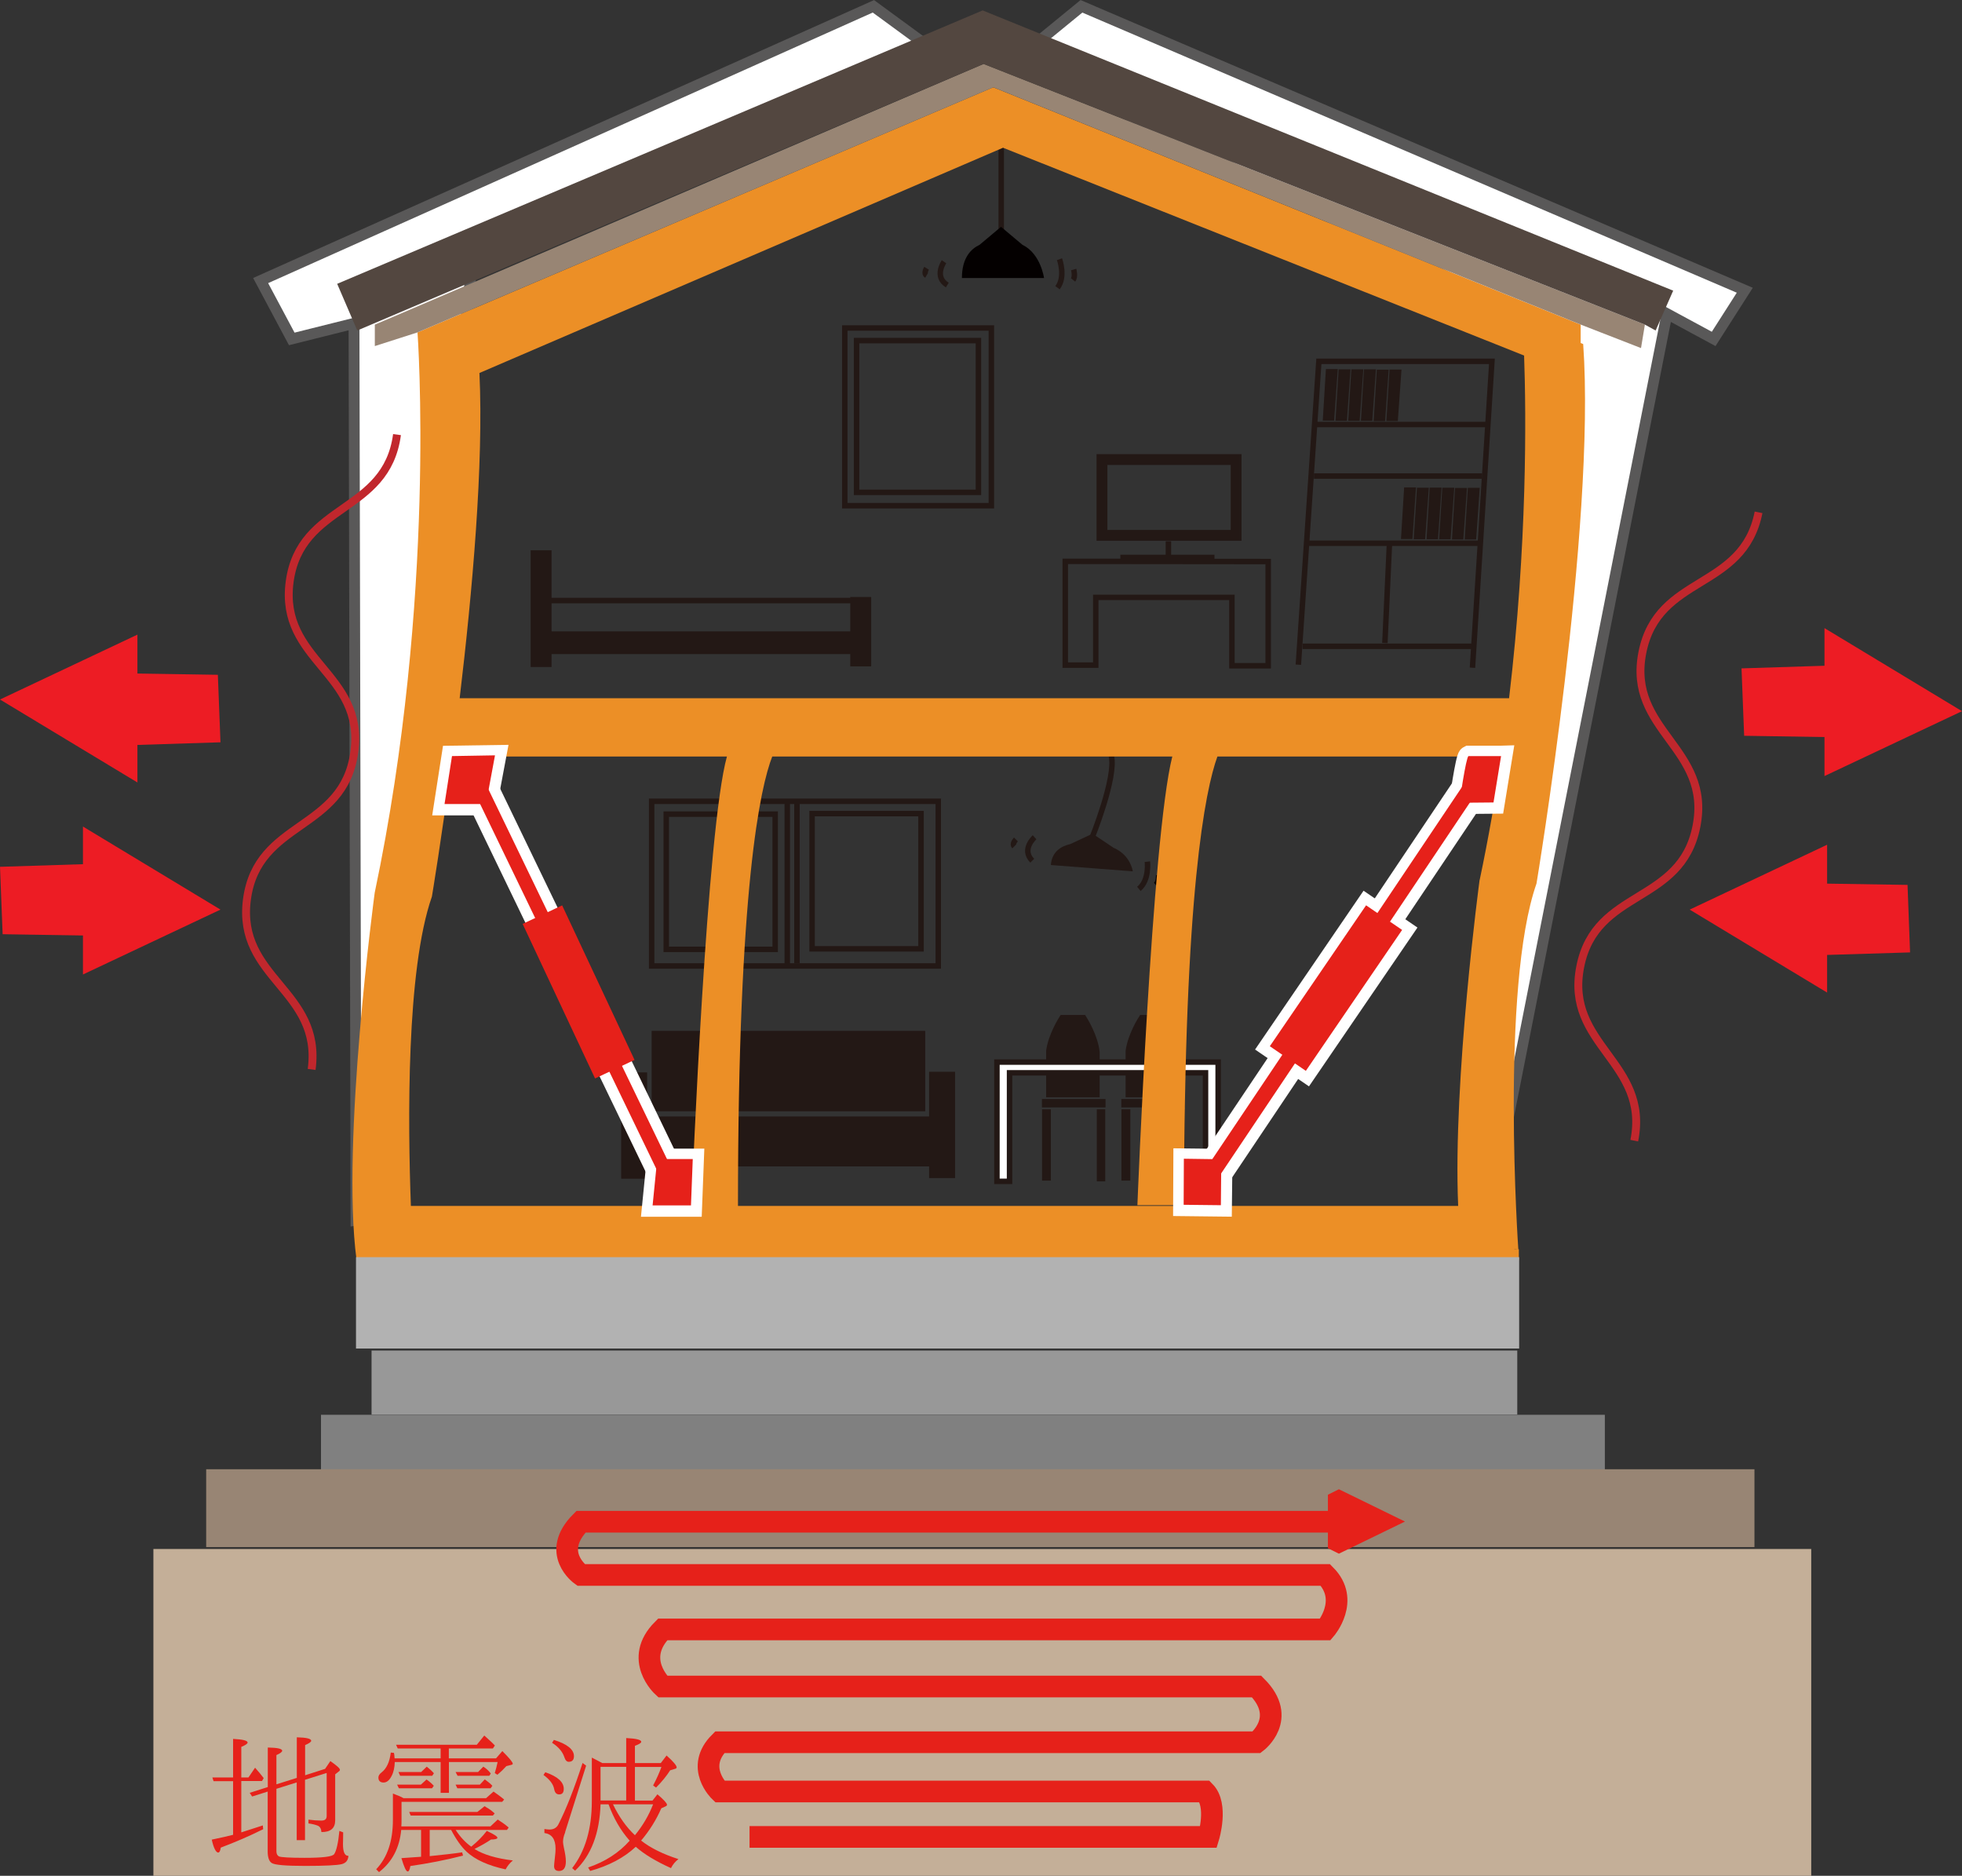 <?xml version="1.0" encoding="UTF-8"?><svg id="_レイヤー_2" xmlns="http://www.w3.org/2000/svg" viewBox="0 0 186.61 178.38"><rect x="0" y="0" width="186.61" height="178.38" fill="#333333" stroke="none"/><defs><style>.cls-1{fill:#231815;}.cls-2,.cls-3,.cls-4{stroke-width:.52px;}.cls-2,.cls-4,.cls-5{stroke:#231815;}.cls-2,.cls-6{fill:#fff;}.cls-3{stroke:#040000;}.cls-3,.cls-7,.cls-8,.cls-4,.cls-5,.cls-9{fill:none;}.cls-10{fill:#b2b2b2;}.cls-8{stroke:#c1272d;stroke-width:.75px;}.cls-11{fill:#c4af98;}.cls-12,.cls-13,.cls-9{stroke-width:2.06px;}.cls-12,.cls-9{stroke:#e6211a;}.cls-12,.cls-14{fill:#e6211a;}.cls-15{fill:#ec8f26;}.cls-16{fill:#534740;}.cls-5,.cls-6{stroke-width:1.03px;}.cls-13{stroke:#fff;}.cls-13,.cls-17{fill:#040000;}.cls-6{stroke:#595858;}.cls-18{fill:gray;}.cls-19{fill:#ed1c24;}.cls-20{fill:#988574;}.cls-21{fill:#989898;}</style></defs><g id="_メイン"><polygon class="cls-1" points="80.87 56.77 80.87 60.04 52.46 60.04 52.46 52.33 50.47 52.33 50.47 63.43 52.46 63.43 52.46 62.2 80.87 62.2 80.87 63.37 82.86 63.37 82.86 56.77 80.87 56.77"/><rect class="cls-4" x="80.35" y="31.19" width="13.94" height="16.9"/><rect class="cls-4" x="81.47" y="32.39" width="11.59" height="14.43"/><rect class="cls-4" x="61.98" y="76.2" width="27.26" height="15.66"/><rect class="cls-4" x="63.37" y="77.42" width="10.36" height="12.86"/><line class="cls-4" x1="75.8" y1="76.4" x2="75.8" y2="91.62"/><line class="cls-4" x1="74.88" y1="91.8" x2="74.88" y2="76.26"/><rect class="cls-4" x="77.24" y="77.37" width="10.36" height="12.86"/><rect class="cls-1" x="61.98" y="98.03" width="26.02" height="7.65"/><polygon class="cls-1" points="88.37 101.92 88.37 106.17 61.55 106.17 61.55 101.98 59.08 101.98 59.08 112.09 61.55 112.09 61.55 110.92 88.37 110.92 88.37 112.03 90.84 112.03 90.84 101.92 88.37 101.92"/><line class="cls-4" x1="95.23" y1="23.38" x2="95.23" y2="13.3"/><path class="cls-17" d="M97.27,23.3l-2.06-1.73-2.04,1.71c-.81.38-1.68,1.23-1.68,3.16h7.81s-.3-2.29-2.03-3.15Z"/><path class="cls-1" d="M105.87,80.59l-1.96-1.31-2.12.99c-.83.19-1.75.7-1.84,1.99l7.79.6s-.19-1.56-1.87-2.26Z"/><rect class="cls-5" x="104.81" y="43.7" width="12.76" height="7.21"/><line class="cls-4" x1="106.56" y1="53.01" x2="115.51" y2="53.01"/><line class="cls-4" x1="111.13" y1="52.89" x2="111.13" y2="51.47"/><polygon class="cls-6" points="33.86 116.04 33.67 30.75 27.75 32.23 24.79 26.68 83.07 .6 90.65 6.15 44.96 24.46 35.15 115.85 33.86 116.04"/><polygon class="cls-6" points="96.76 5.59 102.86 .6 165.95 27.6 162.99 32.23 158.55 29.83 141.53 116.04 148.19 31.68 96.76 5.59"/><polygon class="cls-4" points="101.32 53.38 101.32 63.25 104.22 63.25 104.22 56.81 117.17 56.81 117.17 63.31 120.62 63.31 120.62 53.4 101.32 53.38"/><line class="cls-4" x1="52.17" y1="57.11" x2="81.12" y2="57.11"/><polyline class="cls-4" points="123.49 63.21 125.44 34.36 141.9 34.36 140.05 63.5"/><line class="cls-4" x1="124.32" y1="51.66" x2="140.88" y2="51.66"/><line class="cls-4" x1="125.06" y1="40.37" x2="141.44" y2="40.37"/><line class="cls-4" x1="124.97" y1="45.27" x2="140.97" y2="45.27"/><polygon class="cls-1" points="126.11 35.1 125.81 40 126.89 40 127.24 35.1 126.11 35.1"/><polygon class="cls-1" points="127.32 35.12 127.02 40.02 128.11 40.02 128.45 35.12 127.32 35.12"/><polygon class="cls-1" points="128.53 35.12 128.23 40.02 129.32 40.02 129.67 35.12 128.53 35.12"/><polygon class="cls-1" points="129.73 35.12 129.44 40.02 130.52 40.02 130.87 35.12 129.73 35.12"/><polygon class="cls-1" points="130.95 35.15 130.65 40.05 131.74 40.05 132.08 35.15 130.95 35.15"/><polygon class="cls-1" points="132.16 35.14 131.86 40.04 132.95 40.04 133.3 35.14 132.16 35.14"/><polygon class="cls-1" points="133.55 46.35 133.25 51.26 134.34 51.26 134.68 46.35 133.55 46.35"/><polygon class="cls-1" points="134.77 46.38 134.46 51.28 135.55 51.28 135.9 46.38 134.77 46.38"/><polygon class="cls-1" points="135.98 46.37 135.68 51.28 136.77 51.28 137.11 46.37 135.98 46.37"/><polygon class="cls-1" points="137.18 46.38 136.88 51.28 137.97 51.28 138.32 46.38 137.18 46.38"/><polygon class="cls-1" points="138.39 46.4 138.1 51.3 139.18 51.3 139.53 46.4 138.39 46.4"/><polygon class="cls-1" points="139.61 46.39 139.31 51.3 140.4 51.3 140.74 46.39 139.61 46.39"/><line class="cls-4" x1="123.89" y1="61.46" x2="139.99" y2="61.46"/><line class="cls-4" x1="132.15" y1="51.78" x2="131.72" y2="61.15"/><path class="cls-4" d="M89.79,24.89s-.99,1.42.31,2.22"/><path class="cls-4" d="M100.77,24.65s.61,1.67-.19,2.71"/><path class="cls-4" d="M102.12,25.63s.19.68-.06.99"/><path class="cls-4" d="M88.13,25.51s-.31.5,0,.68"/><path class="cls-4" d="M103.85,79.71s2.35-5.8,1.85-7.83"/><rect class="cls-1" x="99.1" y="104.51" width="6.05" height=".8"/><rect class="cls-1" x="104.32" y="105.49" width=".8" height="6.85"/><rect class="cls-1" x="99.11" y="105.49" width=".84" height="6.78"/><path class="cls-1" d="M104.59,100.02c-.18-1.59-1.15-3.14-1.38-3.5h-2.33c-.21.32-1.16,1.82-1.38,3.39v4.44h5.09v-4.33Z"/><rect class="cls-1" x="106.65" y="104.51" width="6.05" height=".8"/><rect class="cls-1" x="111.88" y="105.49" width=".8" height="6.85"/><rect class="cls-1" x="106.66" y="105.49" width=".85" height="6.78"/><path class="cls-1" d="M112.15,100.02c-.18-1.59-1.15-3.14-1.38-3.5h-2.33c-.21.32-1.16,1.82-1.38,3.39v4.44h5.09v-4.33Z"/><polygon class="cls-2" points="115.86 101.01 115.86 101 96.02 101 94.82 101 94.82 102.02 94.82 112.34 96.02 112.34 96.02 102.02 114.66 102.02 114.66 112.34 115.86 112.34 115.86 101.01 115.86 101.01"/><path class="cls-4" d="M98.4,79.62s-1.29,1.15-.22,2.23"/><path class="cls-4" d="M109.13,81.94s.21,1.76-.81,2.59"/><path class="cls-3" d="M110.21,83.21s.02.7-.29.94"/><path class="cls-4" d="M96.63,79.83s-.41.41-.16.66"/><path class="cls-7" d="M69.13,71.94h-26.11c-1.02,7.76-1.95,13.32-1.95,13.32-2.45,6.99-2.29,21.53-2,29.42h26.67c.11-2.73,1.47-35.9,3.38-42.74Z"/><path class="cls-7" d="M112.61,114.62h-4.44s1.37-34.99,3.32-42.67h-38.05c-1.12,2.89-3.25,12.37-3.26,42.74h68.5c-.52-11.96,2.04-31.02,2.04-31.02.84-3.99,1.52-7.91,2.08-11.72h-27.03c-1.15,3.18-3.17,12.97-3.17,42.67Z"/><polygon class="cls-7" points="144.06 118.81 144.43 118.81 144.06 118.79 144.06 118.81"/><path class="cls-7" d="M95.4,14.04l-49.8,21.42c.41,8.66-.67,20.8-1.88,30.93h99.82c1.74-14.7,1.62-26.93,1.43-32.6l-49.56-19.76Z"/><path class="cls-15" d="M150.59,32.72l-.25-.1v-1.75l-55.87-22.57-54.76,23.31s1.85,25.16-4.07,53.28c0,0-3.21,23.8-1.73,34.9l.61.03v.03h.73l4.08.19s0-.07-.01-.19h105.14v-1.05h-.42v-.02l.37.02s-1.73-24.91,1.73-34.78c0,0,5.67-34.04,4.44-51.31ZM39.08,114.68c-.29-7.88-.45-22.42,2-29.42,0,0,.93-5.56,1.95-13.32h26.11c-1.91,6.84-3.27,40.01-3.38,42.74h-26.67ZM140.73,83.66s-2.56,19.05-2.04,31.02h-68.5c0-30.36,2.13-39.84,3.26-42.74h38.05c-1.95,7.68-3.32,42.67-3.32,42.67h4.44c0-29.7,2.02-39.5,3.17-42.67h27.03c-.56,3.81-1.24,7.73-2.08,11.72ZM143.53,66.4H43.72c1.21-10.13,2.29-22.28,1.88-30.93l49.8-21.42,49.56,19.76c.2,5.68.31,17.9-1.43,32.6Z"/><polygon class="cls-20" points="39.71 31.61 35.65 32.91 35.65 30.87 37.16 30.23 93.55 6.08 156.45 30.87 156.08 33.1 150.35 30.87 94.48 8.3 39.71 31.61"/><polygon class="cls-13" points="43.02 71.94 47.12 71.88 46.25 76.51 42.31 76.51 43.02 71.94"/><polygon class="cls-13" points="65.92 110.26 65.75 114.68 62.1 114.68 62.54 110.26 65.92 110.26"/><path class="cls-13" d="M142.81,71.94l-.72,4.41-3.24.03s.61-4.32.86-4.44h3.09Z"/><polygon class="cls-13" points="112.63 110.24 112.61 114.62 116.14 114.66 116.19 110.28 112.63 110.24"/><polygon class="cls-13" points="64.11 111.62 62.92 112.19 45.1 75.29 46.29 74.71 64.11 111.62"/><polygon class="cls-13" points="114.55 111.44 115.74 112.28 140.69 75.09 139.5 74.25 114.55 111.44"/><rect class="cls-14" x="52.96" y="86.21" width="4.15" height="16.23" transform="translate(-34.83 32.27) rotate(-25.11)"/><rect class="cls-13" x="118.98" y="91.93" width="16.23" height="4.15" transform="translate(-22.22 145.92) rotate(-55.66)"/><polygon class="cls-16" points="33.98 31.43 93.55 6.08 156.45 30.87 157.47 31.43 159.14 27.64 93.46 .99 32.07 26.99 33.98 31.43"/><polygon class="cls-14" points="42.99 71.9 47.08 71.83 46.22 76.46 42.28 76.46 42.99 71.9"/><polygon class="cls-14" points="65.89 110.22 65.72 114.63 62.07 114.63 62.51 110.22 65.89 110.22"/><path class="cls-14" d="M142.77,71.9l-.72,4.41-3.24.03s.62-4.32.86-4.44h3.09Z"/><polygon class="cls-14" points="112.6 110.19 112.58 114.57 116.12 114.61 116.16 110.24 112.6 110.19"/><rect class="cls-14" x="53.92" y="72.91" width="1.32" height="40.98" transform="translate(-35.19 33.03) rotate(-25.78)"/><polygon class="cls-14" points="114.52 111.4 115.71 112.24 140.66 75.04 139.48 74.2 114.52 111.4"/><rect class="cls-14" x="118.95" y="91.88" width="16.23" height="4.15" transform="translate(-22.19 145.88) rotate(-55.66)"/><path class="cls-8" d="M167.26,48.72c-1.48,7.47-9.57,5.86-11.05,13.33-1.48,7.47,6.62,9.07,5.14,16.54-1.48,7.47-9.58,5.87-11.05,13.34-1.48,7.47,6.62,9.07,5.14,16.54"/><path class="cls-8" d="M37.76,41.33c-1.01,7.55-9.19,6.45-10.21,13.99-1.01,7.55,7.17,8.65,6.15,16.19-1.01,7.55-9.19,6.45-10.21,14-1.01,7.55,7.17,8.65,6.15,16.19"/><rect class="cls-10" x="33.86" y="119.55" width="110.63" height="8.69"/><rect class="cls-21" x="35.34" y="128.43" width="108.97" height="6.1"/><rect class="cls-18" x="30.53" y="134.54" width="122.11" height="6.1"/><rect class="cls-20" x="19.61" y="139.72" width="147.26" height="7.4"/><rect class="cls-11" x="14.59" y="147.3" width="157.68" height="31.08"/><polygon class="cls-19" points="0 66.52 13.07 74.41 13.07 70.84 20.97 70.59 20.72 64.17 13.07 64.05 13.07 60.35 0 66.52"/><polygon class="cls-19" points="20.97 86.5 7.89 78.6 7.89 82.18 0 82.43 .25 88.84 7.89 88.96 7.89 92.67 20.97 86.5"/><polygon class="cls-19" points="186.61 67.63 173.53 59.73 173.53 63.31 165.64 63.56 165.89 69.97 173.53 70.09 173.53 73.8 186.61 67.63"/><polygon class="cls-19" points="160.71 86.5 173.78 94.39 173.78 90.81 181.67 90.57 181.43 84.15 173.78 84.03 173.78 80.33 160.71 86.5"/><path class="cls-9" d="M71.29,174.68h43.66s.92-3.02-.37-4.32h-46.12s-2.41-2.28,0-4.68h51.06s3.02-2.28,0-5.3h-56.49s-2.84-2.59,0-5.43h63.03s2.4-2.77,0-5.18H55.26s-2.96-2.1,0-5.06h72.27"/><polygon class="cls-12" points="131.28 144.69 127.35 142.77 127.33 142.78 127.33 146.59 127.35 146.6 131.28 144.69"/><path class="cls-14" d="M22.95,169.39v4.86c.68-.22,1.35-.43,2.05-.66l.03.36c-1.32.66-2.68,1.24-4.03,1.75-.05.31-.13.47-.25.47-.2,0-.43-.41-.61-1.23.93-.19,1.61-.35,2.03-.46v-5.1h-1.86l-.11-.35h1.97v-3.67c.93.05,1.38.16,1.38.35,0,.11-.21.25-.6.41v2.91h.68l.63-.93c.33.38.6.69.82.99l-.16.28h-1.97ZM26.29,170.12v5.93c0,.25.09.41.25.49.21.08,1.01.13,2.42.13,1.75,0,2.68-.11,2.83-.36.2-.3.38-1.04.49-2.2l.36.14c0,.63-.02,1.01-.02,1.1,0,.77.17,1.15.52,1.13-.03.43-.23.68-.63.79-.44.11-1.59.17-3.46.17s-2.94-.09-3.21-.28c-.25-.16-.38-.54-.38-1.09v-5.7l-1.48.47-.23-.35,1.72-.55v-3.76c.91.02,1.37.11,1.37.31,0,.11-.19.25-.55.41v2.78l1.94-.61v-3.86c.91.02,1.37.13,1.37.33,0,.11-.21.25-.58.41v2.87l1.9-.61.5-.74c.61.43.91.69.91.83,0,.05-.03.11-.11.16l-.34.27v4.37c0,.76-.44,1.13-1.31,1.12-.02-.3-.12-.5-.33-.6-.22-.09-.52-.17-.9-.22v-.36c.44.06.85.09,1.21.09s.52-.14.52-.44v-4.09l-2.06.65v5.74h-.79v-5.49l-1.94.61Z"/><path class="cls-14" d="M40.87,174.02v2.49c1.26-.13,2.28-.24,3.09-.36l.08.31c-1.67.43-3.34.75-5.01.99-.06.35-.14.52-.25.52-.16,0-.35-.43-.6-1.27.19-.02.82-.06,1.87-.13v-2.55h-1.89c-.16,1.7-.86,3.04-2.11,4.01l-.27-.27c1.07-1.13,1.59-2.69,1.59-4.7v-2.5c.46.17.8.31,1.01.44h7.85l.71-.63c.36.25.71.5,1.01.76l-.19.22h-9.57v1.72c0,.22,0,.43-.02.61h8.48l.69-.65c.35.22.71.47,1.04.76l-.16.23h-4.88c.43.66.91,1.18,1.48,1.59.57-.46,1.07-.96,1.48-1.5.68.32,1.01.52,1.01.66,0,.09-.2.16-.61.16-.41.28-.93.58-1.57.9.86.54,2.08.9,3.65,1.09-.3.25-.53.54-.69.85-1.67-.36-2.9-.93-3.7-1.67-.52-.49-1.01-1.18-1.48-2.08h-2.05ZM41.91,167.21v-.94h-4.08l-.16-.35h7.68l.71-.88c.39.35.74.66,1.01.95l-.19.28h-4.19v.94h4.49l.6-.69c.66.66.99,1.06.99,1.2,0,.06-.05.09-.14.11l-.47.12c-.27.3-.55.57-.85.82l-.25-.16c.11-.35.19-.68.27-1.05h-4.63v2.93h-.79v-2.93h-4.36c-.02.52-.11.96-.3,1.32-.22.43-.47.63-.77.63-.31,0-.49-.16-.49-.47,0-.17.09-.33.3-.49.49-.38.77-1.01.88-1.89l.3.03c.02.09.05.25.06.52h4.37ZM40.03,169.71l.54-.49c.27.19.5.39.69.6l-.17.24h-3.15l-.17-.35h2.27ZM40.07,168.5l.52-.5c.25.2.47.39.68.63l-.16.24h-3.05l-.16-.36h2.17ZM45.4,172.31l.69-.55s.11.06.22.14c.21.11.47.3.74.55l-.17.2h-7.82l-.14-.34h6.48ZM45.48,168.5l.49-.5c.25.16.49.36.71.65l-.14.22h-3.02l-.19-.36h2.15ZM45.64,169.71l.47-.5c.28.2.54.41.72.61l-.17.24h-3.16l-.17-.35h2.31Z"/><path class="cls-14" d="M51.86,168.53c1.2.41,1.76.95,1.76,1.58,0,.36-.14.53-.44.53-.25,0-.41-.16-.47-.5-.09-.49-.44-.93-1.02-1.35l.17-.25ZM55.75,167.9l-1.98,6.26s-.02.06-.03.13c-.13.32-.19.6-.19.87,0,.11.03.28.08.54.12.53.19.96.19,1.31,0,.6-.21.91-.65.91-.32,0-.47-.16-.47-.47,0-.08.03-.4.09-.93.03-.24.05-.49.05-.71,0-.91-.35-1.4-1.06-1.5v-.38c.19.03.35.05.47.05.41,0,.69-.16.86-.49.72-1.4,1.49-3.35,2.3-5.84l.33.25ZM52.69,165.46c1.26.39,1.9.91,1.9,1.54,0,.36-.17.54-.5.54-.17,0-.32-.14-.41-.43-.17-.52-.55-.98-1.17-1.38l.17-.27ZM64.53,176.79c-.32.25-.55.53-.71.86-1.46-.66-2.58-1.34-3.35-2.03-1.12,1.05-2.58,1.81-4.34,2.3l-.19-.33c1.62-.55,2.93-1.4,3.95-2.55-.87-.98-1.53-2.14-2.01-3.46h-.76c-.09,2.77-.9,4.88-2.42,6.31l-.28-.24c1.24-1.6,1.87-3.73,1.87-6.37v-4.14c.31.16.65.33.99.52h2.28v-2.38c.95.05,1.43.16,1.43.36,0,.11-.22.24-.6.38v1.64h2.46l.55-.72c.65.58.96.96.96,1.13,0,.06-.06.13-.16.14l-.46.14c-.33.52-.77,1.07-1.34,1.64l-.28-.2c.35-.66.61-1.26.79-1.76h-2.52v3.2h1.67l.47-.6c.61.52.91.85.91.99,0,.08-.05.12-.16.17l-.38.17c-.49,1.12-1.13,2.14-1.92,3.07.9.71,2.08,1.29,3.54,1.76ZM57.12,171.22h2.44v-3.2h-2.44v3.2ZM62.12,171.58h-3.82c.58,1.2,1.28,2.19,2.09,2.94.74-.9,1.31-1.87,1.73-2.94Z"/></g></svg>